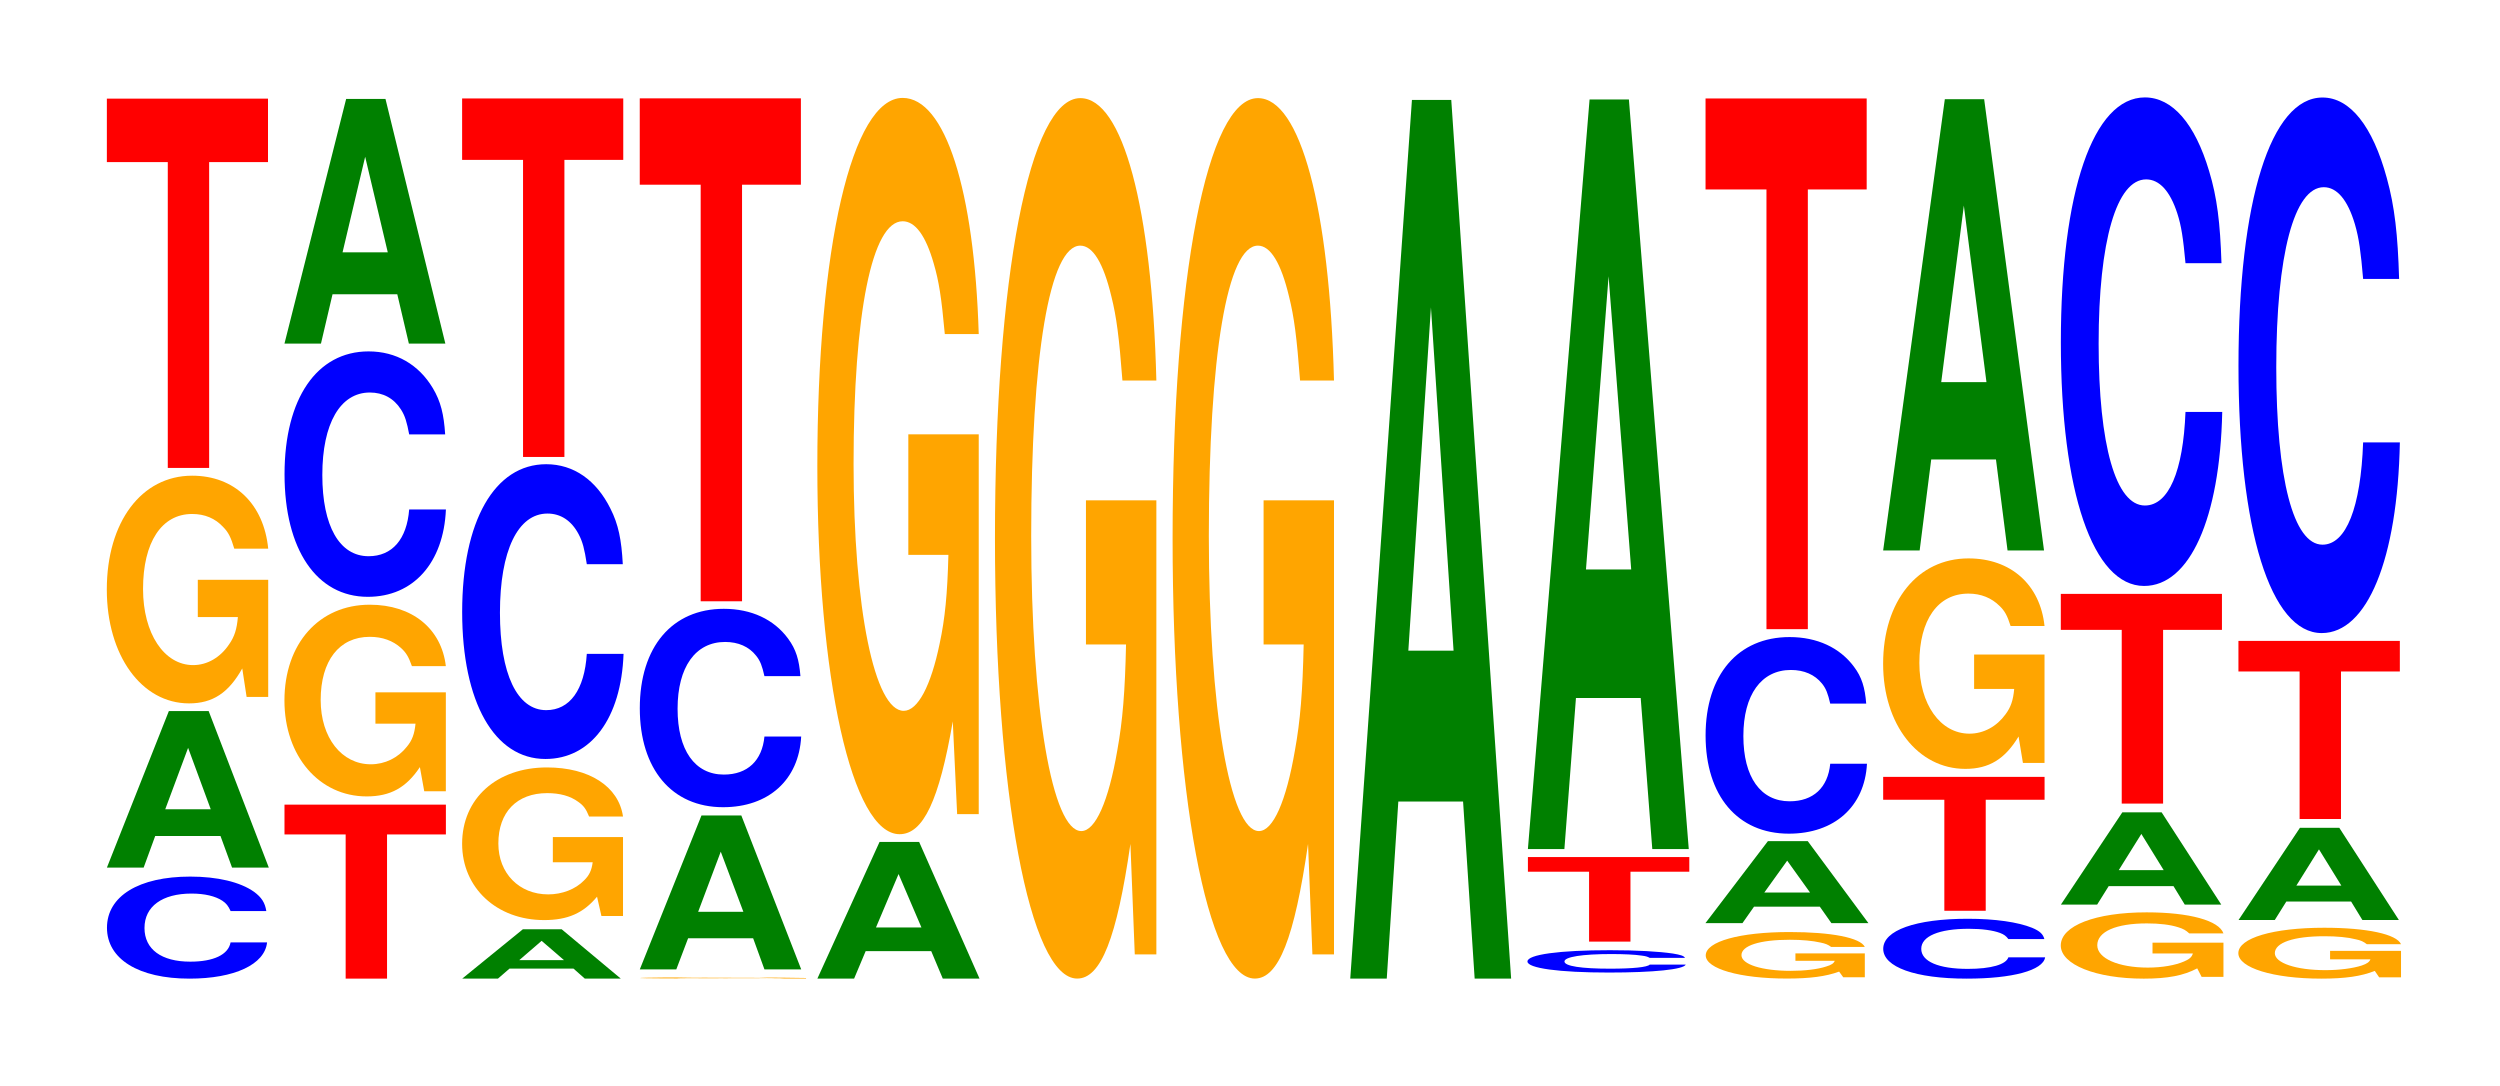 <?xml version="1.0" encoding="UTF-8"?>
<svg xmlns="http://www.w3.org/2000/svg" xmlns:xlink="http://www.w3.org/1999/xlink" width="152pt" height="66pt" viewBox="0 0 152 66" version="1.1">
<defs>
<g>
<symbol overflow="visible" id="glyph0-0">
<path style="stroke:none;" d="M 10.359 -3.922 C 10.281 -4.422 10.078 -4.75 9.609 -5.094 C 8.766 -5.688 7.391 -6.016 5.734 -6.016 C 2.609 -6.016 0.672 -4.828 0.672 -2.906 C 0.672 -1 2.594 0.188 5.688 0.188 C 8.422 0.188 10.266 -0.672 10.406 -2.016 L 8.188 -2.016 C 8.047 -1.266 7.156 -0.844 5.734 -0.844 C 3.984 -0.844 2.953 -1.594 2.953 -2.891 C 2.953 -4.203 4.031 -4.984 5.812 -4.984 C 6.609 -4.984 7.266 -4.828 7.688 -4.547 C 7.922 -4.391 8.047 -4.234 8.188 -3.922 Z M 10.359 -3.922 "/>
</symbol>
<symbol overflow="visible" id="glyph1-0">
<path style="stroke:none;" d="M 7.281 -1.922 L 7.984 0 L 10.219 0 L 6.562 -9.516 L 4.141 -9.516 L 0.375 0 L 2.609 0 L 3.312 -1.922 Z M 6.688 -3.547 L 3.922 -3.547 L 5.312 -7.281 Z M 6.688 -3.547 "/>
</symbol>
<symbol overflow="visible" id="glyph2-0">
<path style="stroke:none;" d="M 10.422 -7.094 L 6.141 -7.094 L 6.141 -4.828 L 8.578 -4.828 C 8.516 -4.094 8.375 -3.641 8.047 -3.172 C 7.516 -2.375 6.719 -1.906 5.859 -1.906 C 4.094 -1.906 2.812 -3.828 2.812 -6.531 C 2.812 -9.375 3.938 -11.094 5.797 -11.094 C 6.562 -11.094 7.203 -10.828 7.688 -10.297 C 8 -9.984 8.156 -9.672 8.359 -8.984 L 10.422 -8.984 C 10.156 -11.703 8.375 -13.422 5.797 -13.422 C 2.719 -13.422 0.609 -10.609 0.609 -6.5 C 0.609 -2.5 2.719 0.422 5.609 0.422 C 7.047 0.422 8.016 -0.219 8.844 -1.703 L 9.109 0.031 L 10.422 0.031 Z M 10.422 -7.094 "/>
</symbol>
<symbol overflow="visible" id="glyph3-0">
<path style="stroke:none;" d="M 6.453 -18.594 L 10.031 -18.594 L 10.031 -22.453 L 0.234 -22.453 L 0.234 -18.594 L 3.938 -18.594 L 3.938 0 L 6.453 0 Z M 6.453 -18.594 "/>
</symbol>
<symbol overflow="visible" id="glyph4-0">
<path style="stroke:none;" d="M 6.469 -8.766 L 10.047 -8.766 L 10.047 -10.578 L 0.234 -10.578 L 0.234 -8.766 L 3.953 -8.766 L 3.953 0 L 6.469 0 Z M 6.469 -8.766 "/>
</symbol>
<symbol overflow="visible" id="glyph5-0">
<path style="stroke:none;" d="M 10.422 -5.984 L 6.141 -5.984 L 6.141 -4.078 L 8.578 -4.078 C 8.516 -3.453 8.375 -3.062 8.047 -2.672 C 7.516 -2 6.719 -1.609 5.859 -1.609 C 4.094 -1.609 2.812 -3.219 2.812 -5.516 C 2.812 -7.906 3.938 -9.359 5.797 -9.359 C 6.562 -9.359 7.203 -9.125 7.688 -8.688 C 8 -8.406 8.156 -8.156 8.359 -7.578 L 10.422 -7.578 C 10.156 -9.859 8.375 -11.312 5.797 -11.312 C 2.719 -11.312 0.609 -8.953 0.609 -5.484 C 0.609 -2.109 2.719 0.344 5.609 0.344 C 7.047 0.344 8.016 -0.188 8.844 -1.438 L 9.109 0.031 L 10.422 0.031 Z M 10.422 -5.984 "/>
</symbol>
<symbol overflow="visible" id="glyph6-0">
<path style="stroke:none;" d="M 10.438 -9.422 C 10.359 -10.641 10.172 -11.422 9.688 -12.234 C 8.828 -13.672 7.453 -14.469 5.781 -14.469 C 2.641 -14.469 0.672 -11.609 0.672 -7 C 0.672 -2.422 2.625 0.453 5.734 0.453 C 8.5 0.453 10.344 -1.609 10.484 -4.859 L 8.25 -4.859 C 8.109 -3.047 7.219 -2.016 5.781 -2.016 C 4.016 -2.016 2.969 -3.844 2.969 -6.953 C 2.969 -10.094 4.062 -11.969 5.859 -11.969 C 6.656 -11.969 7.312 -11.625 7.75 -10.938 C 8 -10.547 8.109 -10.172 8.25 -9.422 Z M 10.438 -9.422 "/>
</symbol>
<symbol overflow="visible" id="glyph7-0">
<path style="stroke:none;" d="M 7.234 -3 L 7.938 0 L 10.156 0 L 6.516 -14.875 L 4.125 -14.875 L 0.375 0 L 2.594 0 L 3.297 -3 Z M 6.656 -5.547 L 3.906 -5.547 L 5.281 -11.359 Z M 6.656 -5.547 "/>
</symbol>
<symbol overflow="visible" id="glyph8-0">
<path style="stroke:none;" d="M 7.141 -0.609 L 7.828 0 L 10.016 0 L 6.422 -3 L 4.062 -3 L 0.375 0 L 2.547 0 L 3.25 -0.609 Z M 6.562 -1.125 L 3.844 -1.125 L 5.203 -2.297 Z M 6.562 -1.125 "/>
</symbol>
<symbol overflow="visible" id="glyph9-0">
<path style="stroke:none;" d="M 10.391 -4.766 L 6.125 -4.766 L 6.125 -3.234 L 8.547 -3.234 C 8.484 -2.75 8.344 -2.438 8.016 -2.125 C 7.5 -1.594 6.688 -1.281 5.844 -1.281 C 4.078 -1.281 2.812 -2.562 2.812 -4.375 C 2.812 -6.281 3.938 -7.438 5.781 -7.438 C 6.547 -7.438 7.188 -7.266 7.672 -6.906 C 7.984 -6.688 8.141 -6.484 8.328 -6.016 L 10.391 -6.016 C 10.125 -7.844 8.344 -9 5.766 -9 C 2.703 -9 0.609 -7.109 0.609 -4.359 C 0.609 -1.672 2.719 0.281 5.594 0.281 C 7.031 0.281 7.984 -0.141 8.812 -1.141 L 9.078 0.031 L 10.391 0.031 Z M 10.391 -4.766 "/>
</symbol>
<symbol overflow="visible" id="glyph10-0">
<path style="stroke:none;" d="M 10.438 -11.297 C 10.359 -12.781 10.172 -13.719 9.688 -14.672 C 8.828 -16.406 7.453 -17.375 5.781 -17.375 C 2.641 -17.375 0.672 -13.922 0.672 -8.391 C 0.672 -2.906 2.625 0.547 5.734 0.547 C 8.5 0.547 10.344 -1.922 10.484 -5.844 L 8.25 -5.844 C 8.109 -3.656 7.219 -2.422 5.781 -2.422 C 4.016 -2.422 2.969 -4.625 2.969 -8.344 C 2.969 -12.125 4.062 -14.375 5.859 -14.375 C 6.656 -14.375 7.312 -13.953 7.75 -13.125 C 8 -12.656 8.109 -12.219 8.25 -11.297 Z M 10.438 -11.297 "/>
</symbol>
<symbol overflow="visible" id="glyph11-0">
<path style="stroke:none;" d="M 6.453 -18.062 L 10.031 -18.062 L 10.031 -21.797 L 0.234 -21.797 L 0.234 -18.062 L 3.938 -18.062 L 3.938 0 L 6.453 0 Z M 6.453 -18.062 "/>
</symbol>
<symbol overflow="visible" id="glyph12-0">
<path style="stroke:none;" d="M 10.75 -0.031 L 6.344 -0.031 L 8.844 -0.031 C 8.781 -0.016 8.641 -0.016 8.297 -0.016 C 7.766 -0.016 6.922 -0.016 6.047 -0.016 C 4.219 -0.016 2.906 -0.016 2.906 -0.031 C 2.906 -0.047 4.062 -0.062 5.984 -0.062 C 6.781 -0.062 7.438 -0.062 7.938 -0.062 C 8.266 -0.047 8.422 -0.047 8.625 -0.047 L 10.75 -0.047 C 10.484 -0.062 8.641 -0.078 5.969 -0.078 C 2.797 -0.078 0.641 -0.062 0.641 -0.031 C 0.641 -0.016 2.812 0 5.797 0 C 7.281 0 8.266 0 9.125 -0.016 L 9.391 0 L 10.75 0 Z M 10.75 -0.031 "/>
</symbol>
<symbol overflow="visible" id="glyph13-0">
<path style="stroke:none;" d="M 7.266 -1.891 L 7.953 0 L 10.188 0 L 6.547 -9.359 L 4.125 -9.359 L 0.375 0 L 2.594 0 L 3.312 -1.891 Z M 6.672 -3.5 L 3.922 -3.5 L 5.297 -7.156 Z M 6.672 -3.5 "/>
</symbol>
<symbol overflow="visible" id="glyph14-0">
<path style="stroke:none;" d="M 10.438 -7.609 C 10.359 -8.609 10.172 -9.234 9.688 -9.891 C 8.828 -11.062 7.453 -11.703 5.781 -11.703 C 2.641 -11.703 0.672 -9.391 0.672 -5.656 C 0.672 -1.953 2.625 0.359 5.734 0.359 C 8.5 0.359 10.344 -1.297 10.484 -3.938 L 8.25 -3.938 C 8.109 -2.469 7.219 -1.625 5.781 -1.625 C 4.016 -1.625 2.969 -3.109 2.969 -5.625 C 2.969 -8.172 4.062 -9.688 5.859 -9.688 C 6.656 -9.688 7.312 -9.406 7.75 -8.844 C 8 -8.531 8.109 -8.234 8.25 -7.609 Z M 10.438 -7.609 "/>
</symbol>
<symbol overflow="visible" id="glyph15-0">
<path style="stroke:none;" d="M 6.453 -25.328 L 10.031 -25.328 L 10.031 -30.578 L 0.234 -30.578 L 0.234 -25.328 L 3.938 -25.328 L 3.938 0 L 6.453 0 Z M 6.453 -25.328 "/>
</symbol>
<symbol overflow="visible" id="glyph16-0">
<path style="stroke:none;" d="M 7.297 -1.672 L 8 0 L 10.234 0 L 6.562 -8.312 L 4.156 -8.312 L 0.375 0 L 2.609 0 L 3.312 -1.672 Z M 6.703 -3.109 L 3.938 -3.109 L 5.312 -6.359 Z M 6.703 -3.109 "/>
</symbol>
<symbol overflow="visible" id="glyph17-0">
<path style="stroke:none;" d="M 10.422 -22.969 L 6.141 -22.969 L 6.141 -15.641 L 8.578 -15.641 C 8.516 -13.25 8.375 -11.781 8.047 -10.25 C 7.516 -7.672 6.719 -6.156 5.859 -6.156 C 4.094 -6.156 2.812 -12.359 2.812 -21.156 C 2.812 -30.359 3.938 -35.922 5.797 -35.922 C 6.562 -35.922 7.203 -35.047 7.688 -33.344 C 8 -32.281 8.156 -31.297 8.359 -29.062 L 10.422 -29.062 C 10.156 -37.859 8.375 -43.422 5.797 -43.422 C 2.719 -43.422 0.609 -34.344 0.609 -21.031 C 0.609 -8.094 2.719 1.344 5.609 1.344 C 7.047 1.344 8.016 -0.703 8.844 -5.516 L 9.109 0.125 L 10.422 0.125 Z M 10.422 -22.969 "/>
</symbol>
<symbol overflow="visible" id="glyph18-0">
<path style="stroke:none;" d="M 10.422 -27.469 L 6.141 -27.469 L 6.141 -18.703 L 8.578 -18.703 C 8.516 -15.828 8.375 -14.078 8.047 -12.266 C 7.516 -9.172 6.719 -7.359 5.859 -7.359 C 4.094 -7.359 2.812 -14.781 2.812 -25.297 C 2.812 -36.297 3.938 -42.953 5.797 -42.953 C 6.562 -42.953 7.203 -41.891 7.688 -39.859 C 8 -38.609 8.156 -37.406 8.359 -34.75 L 10.422 -34.75 C 10.156 -45.266 8.375 -51.922 5.797 -51.922 C 2.719 -51.922 0.609 -41.062 0.609 -25.156 C 0.609 -9.672 2.719 1.609 5.609 1.609 C 7.047 1.609 8.016 -0.844 8.844 -6.578 L 9.109 0.141 L 10.422 0.141 Z M 10.422 -27.469 "/>
</symbol>
<symbol overflow="visible" id="glyph19-0">
<path style="stroke:none;" d="M 7.234 -10.766 L 7.938 0 L 10.156 0 L 6.516 -53.422 L 4.125 -53.422 L 0.375 0 L 2.594 0 L 3.297 -10.766 Z M 6.656 -19.938 L 3.906 -19.938 L 5.281 -40.812 Z M 6.656 -19.938 "/>
</symbol>
<symbol overflow="visible" id="glyph20-0">
<path style="stroke:none;" d="M 10.234 -0.844 C 10.172 -0.969 9.969 -1.031 9.5 -1.109 C 8.656 -1.234 7.312 -1.312 5.672 -1.312 C 2.578 -1.312 0.656 -1.047 0.656 -0.625 C 0.656 -0.219 2.562 0.047 5.609 0.047 C 8.328 0.047 10.156 -0.141 10.281 -0.438 L 8.094 -0.438 C 7.953 -0.281 7.078 -0.188 5.672 -0.188 C 3.938 -0.188 2.906 -0.344 2.906 -0.625 C 2.906 -0.906 3.984 -1.078 5.75 -1.078 C 6.531 -1.078 7.172 -1.047 7.594 -0.984 C 7.844 -0.953 7.953 -0.922 8.094 -0.844 Z M 10.234 -0.844 "/>
</symbol>
<symbol overflow="visible" id="glyph21-0">
<path style="stroke:none;" d="M 6.469 -4.25 L 10.047 -4.25 L 10.047 -5.141 L 0.234 -5.141 L 0.234 -4.25 L 3.953 -4.25 L 3.953 0 L 6.469 0 Z M 6.469 -4.25 "/>
</symbol>
<symbol overflow="visible" id="glyph22-0">
<path style="stroke:none;" d="M 7.234 -9.188 L 7.938 0 L 10.156 0 L 6.516 -45.578 L 4.125 -45.578 L 0.375 0 L 2.594 0 L 3.297 -9.188 Z M 6.656 -17 L 3.906 -17 L 5.281 -34.828 Z M 6.656 -17 "/>
</symbol>
<symbol overflow="visible" id="glyph23-0">
<path style="stroke:none;" d="M 10.281 -1.453 L 6.062 -1.453 L 6.062 -1 L 8.453 -1 C 8.391 -0.844 8.25 -0.75 7.938 -0.656 C 7.422 -0.484 6.625 -0.391 5.781 -0.391 C 4.031 -0.391 2.781 -0.781 2.781 -1.344 C 2.781 -1.922 3.891 -2.281 5.719 -2.281 C 6.469 -2.281 7.109 -2.219 7.594 -2.109 C 7.891 -2.047 8.047 -1.984 8.234 -1.844 L 10.281 -1.844 C 10.016 -2.406 8.25 -2.75 5.703 -2.75 C 2.672 -2.75 0.609 -2.172 0.609 -1.328 C 0.609 -0.516 2.688 0.078 5.531 0.078 C 6.953 0.078 7.906 -0.047 8.719 -0.344 L 8.969 0 L 10.281 0 Z M 10.281 -1.453 "/>
</symbol>
<symbol overflow="visible" id="glyph24-0">
<path style="stroke:none;" d="M 7.328 -1 L 8.031 0 L 10.281 0 L 6.594 -4.984 L 4.172 -4.984 L 0.375 0 L 2.625 0 L 3.328 -1 Z M 6.734 -1.859 L 3.953 -1.859 L 5.344 -3.797 Z M 6.734 -1.859 "/>
</symbol>
<symbol overflow="visible" id="glyph25-0">
<path style="stroke:none;" d="M 10.438 -7.547 C 10.359 -8.531 10.172 -9.156 9.688 -9.797 C 8.828 -10.953 7.453 -11.594 5.781 -11.594 C 2.641 -11.594 0.672 -9.297 0.672 -5.609 C 0.672 -1.938 2.625 0.359 5.734 0.359 C 8.5 0.359 10.344 -1.281 10.484 -3.891 L 8.25 -3.891 C 8.109 -2.438 7.219 -1.609 5.781 -1.609 C 4.016 -1.609 2.969 -3.078 2.969 -5.578 C 2.969 -8.094 4.062 -9.594 5.859 -9.594 C 6.656 -9.594 7.312 -9.312 7.75 -8.766 C 8 -8.453 8.109 -8.156 8.25 -7.547 Z M 10.438 -7.547 "/>
</symbol>
<symbol overflow="visible" id="glyph26-0">
<path style="stroke:none;" d="M 6.453 -26.734 L 10.031 -26.734 L 10.031 -32.266 L 0.234 -32.266 L 0.234 -26.734 L 3.938 -26.734 L 3.938 0 L 6.453 0 Z M 6.453 -26.734 "/>
</symbol>
<symbol overflow="visible" id="glyph27-0">
<path style="stroke:none;" d="M 10.469 -2.297 C 10.391 -2.594 10.203 -2.781 9.719 -2.984 C 8.859 -3.328 7.484 -3.531 5.812 -3.531 C 2.641 -3.531 0.672 -2.828 0.672 -1.703 C 0.672 -0.594 2.625 0.109 5.75 0.109 C 8.531 0.109 10.391 -0.391 10.516 -1.188 L 8.281 -1.188 C 8.141 -0.75 7.234 -0.484 5.812 -0.484 C 4.031 -0.484 2.984 -0.938 2.984 -1.703 C 2.984 -2.469 4.062 -2.922 5.875 -2.922 C 6.688 -2.922 7.344 -2.828 7.766 -2.672 C 8.016 -2.578 8.141 -2.484 8.281 -2.297 Z M 10.469 -2.297 "/>
</symbol>
<symbol overflow="visible" id="glyph28-0">
<path style="stroke:none;" d="M 6.469 -6.75 L 10.047 -6.75 L 10.047 -8.141 L 0.234 -8.141 L 0.234 -6.75 L 3.953 -6.75 L 3.953 0 L 6.469 0 Z M 6.469 -6.75 "/>
</symbol>
<symbol overflow="visible" id="glyph29-0">
<path style="stroke:none;" d="M 10.422 -6.562 L 6.141 -6.562 L 6.141 -4.469 L 8.578 -4.469 C 8.516 -3.781 8.375 -3.359 8.047 -2.922 C 7.516 -2.188 6.719 -1.75 5.859 -1.75 C 4.094 -1.75 2.812 -3.531 2.812 -6.047 C 2.812 -8.672 3.938 -10.266 5.797 -10.266 C 6.562 -10.266 7.203 -10 7.688 -9.516 C 8 -9.219 8.156 -8.938 8.359 -8.297 L 10.422 -8.297 C 10.156 -10.812 8.375 -12.406 5.797 -12.406 C 2.719 -12.406 0.609 -9.812 0.609 -6 C 0.609 -2.312 2.719 0.391 5.609 0.391 C 7.047 0.391 8.016 -0.203 8.844 -1.578 L 9.109 0.031 L 10.422 0.031 Z M 10.422 -6.562 "/>
</symbol>
<symbol overflow="visible" id="glyph30-0">
<path style="stroke:none;" d="M 7.234 -5.531 L 7.938 0 L 10.156 0 L 6.516 -27.438 L 4.125 -27.438 L 0.375 0 L 2.594 0 L 3.297 -5.531 Z M 6.656 -10.234 L 3.906 -10.234 L 5.281 -20.969 Z M 6.656 -10.234 "/>
</symbol>
<symbol overflow="visible" id="glyph31-0">
<path style="stroke:none;" d="M 10.516 -2.062 L 6.203 -2.062 L 6.203 -1.406 L 8.656 -1.406 C 8.594 -1.188 8.453 -1.062 8.125 -0.922 C 7.594 -0.688 6.781 -0.547 5.922 -0.547 C 4.125 -0.547 2.844 -1.109 2.844 -1.906 C 2.844 -2.734 3.984 -3.234 5.859 -3.234 C 6.625 -3.234 7.281 -3.156 7.766 -3 C 8.078 -2.906 8.234 -2.812 8.438 -2.625 L 10.516 -2.625 C 10.25 -3.406 8.453 -3.906 5.844 -3.906 C 2.734 -3.906 0.625 -3.094 0.625 -1.891 C 0.625 -0.734 2.75 0.125 5.672 0.125 C 7.125 0.125 8.094 -0.062 8.922 -0.5 L 9.188 0.016 L 10.516 0.016 Z M 10.516 -2.062 "/>
</symbol>
<symbol overflow="visible" id="glyph32-0">
<path style="stroke:none;" d="M 7.219 -1.125 L 7.906 0 L 10.125 0 L 6.5 -5.609 L 4.109 -5.609 L 0.375 0 L 2.578 0 L 3.281 -1.125 Z M 6.625 -2.094 L 3.891 -2.094 L 5.266 -4.297 Z M 6.625 -2.094 "/>
</symbol>
<symbol overflow="visible" id="glyph33-0">
<path style="stroke:none;" d="M 6.453 -10.562 L 10.031 -10.562 L 10.031 -12.75 L 0.234 -12.75 L 0.234 -10.562 L 3.938 -10.562 L 3.938 0 L 6.453 0 Z M 6.453 -10.562 "/>
</symbol>
<symbol overflow="visible" id="glyph34-0">
<path style="stroke:none;" d="M 10.438 -18.734 C 10.359 -21.188 10.172 -22.734 9.688 -24.328 C 8.828 -27.219 7.453 -28.812 5.781 -28.812 C 2.641 -28.812 0.672 -23.094 0.672 -13.922 C 0.672 -4.828 2.625 0.891 5.734 0.891 C 8.5 0.891 10.344 -3.188 10.484 -9.688 L 8.25 -9.688 C 8.109 -6.062 7.219 -4 5.781 -4 C 4.016 -4 2.969 -7.656 2.969 -13.844 C 2.969 -20.094 4.062 -23.828 5.859 -23.828 C 6.656 -23.828 7.312 -23.125 7.75 -21.766 C 8 -21 8.109 -20.25 8.25 -18.734 Z M 10.438 -18.734 "/>
</symbol>
<symbol overflow="visible" id="glyph35-0">
<path style="stroke:none;" d="M 10.516 -1.594 L 6.203 -1.594 L 6.203 -1.078 L 8.656 -1.078 C 8.594 -0.922 8.453 -0.812 8.125 -0.703 C 7.594 -0.531 6.781 -0.422 5.922 -0.422 C 4.125 -0.422 2.844 -0.859 2.844 -1.453 C 2.844 -2.094 3.984 -2.484 5.859 -2.484 C 6.625 -2.484 7.281 -2.422 7.766 -2.297 C 8.078 -2.234 8.234 -2.156 8.438 -2 L 10.516 -2 C 10.25 -2.609 8.453 -3 5.844 -3 C 2.734 -3 0.625 -2.375 0.625 -1.453 C 0.625 -0.562 2.75 0.094 5.672 0.094 C 7.125 0.094 8.094 -0.047 8.922 -0.375 L 9.188 0.016 L 10.516 0.016 Z M 10.516 -1.594 "/>
</symbol>
<symbol overflow="visible" id="glyph36-0">
<path style="stroke:none;" d="M 6.469 -8.969 L 10.047 -8.969 L 10.047 -10.828 L 0.234 -10.828 L 0.234 -8.969 L 3.953 -8.969 L 3.953 0 L 6.469 0 Z M 6.469 -8.969 "/>
</symbol>
<symbol overflow="visible" id="glyph37-0">
<path style="stroke:none;" d="M 10.438 -20.547 C 10.359 -23.234 10.172 -24.938 9.688 -26.688 C 8.828 -29.844 7.453 -31.578 5.781 -31.578 C 2.641 -31.578 0.672 -25.312 0.672 -15.266 C 0.672 -5.281 2.625 0.984 5.734 0.984 C 8.5 0.984 10.344 -3.5 10.484 -10.609 L 8.25 -10.609 C 8.109 -6.656 7.219 -4.391 5.781 -4.391 C 4.016 -4.391 2.969 -8.391 2.969 -15.172 C 2.969 -22.031 4.062 -26.125 5.859 -26.125 C 6.656 -26.125 7.312 -25.359 7.75 -23.875 C 8 -23.016 8.109 -22.203 8.25 -20.547 Z M 10.438 -20.547 "/>
</symbol>
</g>
</defs>
<g id="surface1">
<g style="fill:rgb(0%,0%,100%);fill-opacity:1;">
  <use xlink:href="#glyph0-0" x="5.832" y="59.313"/>
</g>
<g style="fill:rgb(0%,50.194%,0%);fill-opacity:1;">
  <use xlink:href="#glyph1-0" x="6.125" y="52.75"/>
</g>
<g style="fill:rgb(100%,64.647%,0%);fill-opacity:1;">
  <use xlink:href="#glyph2-0" x="5.885" y="42.344"/>
</g>
<g style="fill:rgb(100%,0%,0%);fill-opacity:1;">
  <use xlink:href="#glyph3-0" x="6.263" y="28.45"/>
</g>
<g style="fill:rgb(100%,0%,0%);fill-opacity:1;">
  <use xlink:href="#glyph4-0" x="17.063" y="59.5"/>
</g>
<g style="fill:rgb(100%,64.647%,0%);fill-opacity:1;">
  <use xlink:href="#glyph5-0" x="16.685" y="48.078"/>
</g>
<g style="fill:rgb(0%,0%,100%);fill-opacity:1;">
  <use xlink:href="#glyph6-0" x="16.628" y="35.834"/>
</g>
<g style="fill:rgb(0%,50.194%,0%);fill-opacity:1;">
  <use xlink:href="#glyph7-0" x="16.921" y="20.89"/>
</g>
<g style="fill:rgb(0%,50.194%,0%);fill-opacity:1;">
  <use xlink:href="#glyph8-0" x="27.728" y="59.5"/>
</g>
<g style="fill:rgb(100%,64.647%,0%);fill-opacity:1;">
  <use xlink:href="#glyph9-0" x="27.488" y="55.66"/>
</g>
<g style="fill:rgb(0%,0%,100%);fill-opacity:1;">
  <use xlink:href="#glyph10-0" x="27.428" y="45.599"/>
</g>
<g style="fill:rgb(100%,0%,0%);fill-opacity:1;">
  <use xlink:href="#glyph11-0" x="27.863" y="27.783"/>
</g>
<g style="fill:rgb(100%,64.647%,0%);fill-opacity:1;">
  <use xlink:href="#glyph12-0" x="38.258" y="59.497"/>
</g>
<g style="fill:rgb(0%,50.194%,0%);fill-opacity:1;">
  <use xlink:href="#glyph13-0" x="38.525" y="58.938"/>
</g>
<g style="fill:rgb(0%,0%,100%);fill-opacity:1;">
  <use xlink:href="#glyph14-0" x="38.228" y="48.719"/>
</g>
<g style="fill:rgb(100%,0%,0%);fill-opacity:1;">
  <use xlink:href="#glyph15-0" x="38.663" y="36.558"/>
</g>
<g style="fill:rgb(0%,50.194%,0%);fill-opacity:1;">
  <use xlink:href="#glyph16-0" x="49.321" y="59.5"/>
</g>
<g style="fill:rgb(100%,64.647%,0%);fill-opacity:1;">
  <use xlink:href="#glyph17-0" x="49.085" y="49.375"/>
</g>
<g style="fill:rgb(100%,64.647%,0%);fill-opacity:1;">
  <use xlink:href="#glyph18-0" x="59.885" y="57.888"/>
</g>
<g style="fill:rgb(100%,64.647%,0%);fill-opacity:1;">
  <use xlink:href="#glyph18-0" x="70.685" y="57.888"/>
</g>
<g style="fill:rgb(0%,50.194%,0%);fill-opacity:1;">
  <use xlink:href="#glyph19-0" x="81.721" y="59.5"/>
</g>
<g style="fill:rgb(0%,0%,100%);fill-opacity:1;">
  <use xlink:href="#glyph20-0" x="92.213" y="59.084"/>
</g>
<g style="fill:rgb(100%,0%,0%);fill-opacity:1;">
  <use xlink:href="#glyph21-0" x="92.663" y="57.25"/>
</g>
<g style="fill:rgb(0%,50.194%,0%);fill-opacity:1;">
  <use xlink:href="#glyph22-0" x="92.521" y="51.625"/>
</g>
<g style="fill:rgb(100%,64.647%,0%);fill-opacity:1;">
  <use xlink:href="#glyph23-0" x="103.1" y="59.418"/>
</g>
<g style="fill:rgb(0%,50.194%,0%);fill-opacity:1;">
  <use xlink:href="#glyph24-0" x="103.317" y="56.125"/>
</g>
<g style="fill:rgb(0%,0%,100%);fill-opacity:1;">
  <use xlink:href="#glyph25-0" x="103.028" y="50.328"/>
</g>
<g style="fill:rgb(100%,0%,0%);fill-opacity:1;">
  <use xlink:href="#glyph26-0" x="103.463" y="38.253"/>
</g>
<g style="fill:rgb(0%,0%,100%);fill-opacity:1;">
  <use xlink:href="#glyph27-0" x="113.828" y="59.392"/>
</g>
<g style="fill:rgb(100%,0%,0%);fill-opacity:1;">
  <use xlink:href="#glyph28-0" x="114.263" y="55.375"/>
</g>
<g style="fill:rgb(100%,64.647%,0%);fill-opacity:1;">
  <use xlink:href="#glyph29-0" x="113.885" y="46.357"/>
</g>
<g style="fill:rgb(0%,50.194%,0%);fill-opacity:1;">
  <use xlink:href="#glyph30-0" x="114.121" y="33.468"/>
</g>
<g style="fill:rgb(100%,64.647%,0%);fill-opacity:1;">
  <use xlink:href="#glyph31-0" x="124.67" y="59.377"/>
</g>
<g style="fill:rgb(0%,50.194%,0%);fill-opacity:1;">
  <use xlink:href="#glyph32-0" x="124.928" y="55"/>
</g>
<g style="fill:rgb(100%,0%,0%);fill-opacity:1;">
  <use xlink:href="#glyph33-0" x="125.063" y="48.858"/>
</g>
<g style="fill:rgb(0%,0%,100%);fill-opacity:1;">
  <use xlink:href="#glyph34-0" x="124.628" y="34.735"/>
</g>
<g style="fill:rgb(100%,64.647%,0%);fill-opacity:1;">
  <use xlink:href="#glyph35-0" x="135.466" y="59.407"/>
</g>
<g style="fill:rgb(0%,50.194%,0%);fill-opacity:1;">
  <use xlink:href="#glyph32-0" x="135.728" y="55.938"/>
</g>
<g style="fill:rgb(100%,0%,0%);fill-opacity:1;">
  <use xlink:href="#glyph36-0" x="135.863" y="49.795"/>
</g>
<g style="fill:rgb(0%,0%,100%);fill-opacity:1;">
  <use xlink:href="#glyph37-0" x="135.428" y="37.507"/>
</g>
</g>
</svg>
